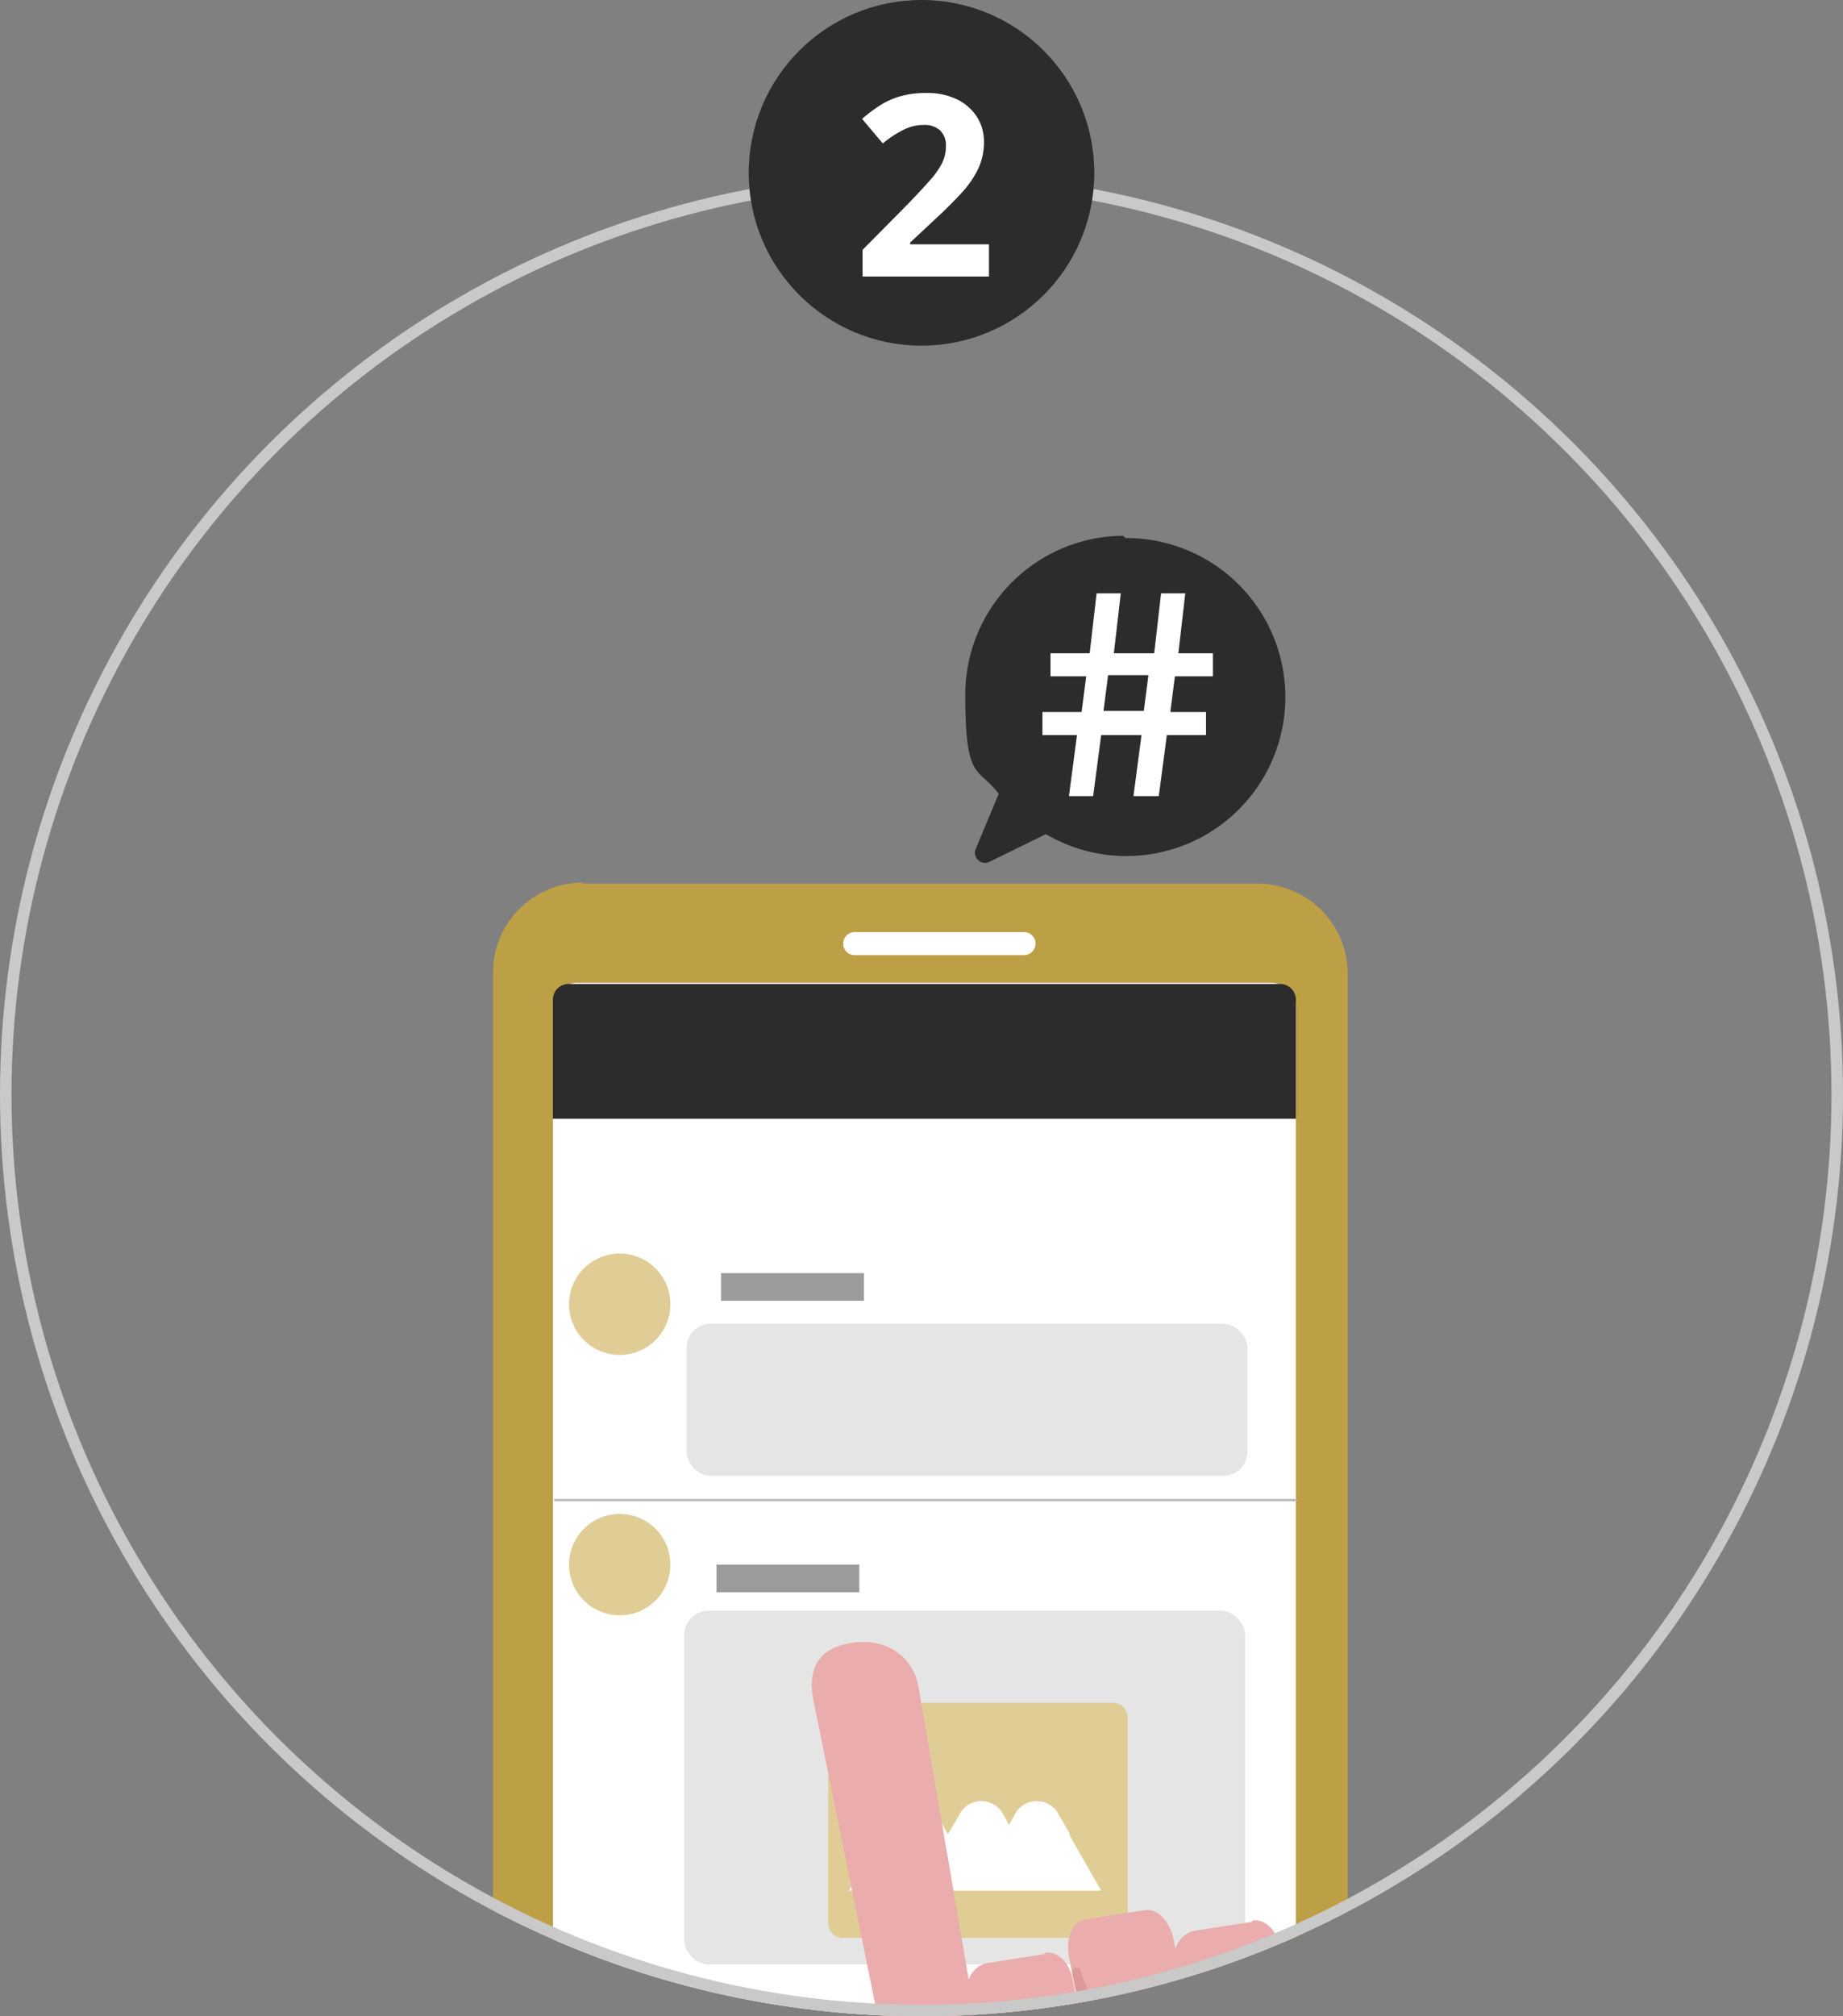 <svg xmlns="http://www.w3.org/2000/svg" xmlns:xlink="http://www.w3.org/1999/xlink" width="160" height="175" viewBox="0 0 160 175">
  <rect x="0" y="0" width="160" height="175" fill="#808080" stroke="none"/>
  <defs>
    <clipPath id="clip-path">
      <circle id="楕円形_53" data-name="楕円形 53" cx="80" cy="80" r="80" fill="none"/>
    </clipPath>
  </defs>
  <g id="グループ_167" data-name="グループ 167" transform="translate(267 7287)">
    <g id="img_sns_flow02" transform="translate(-267 -7272)" clip-path="url(#clip-path)">
      <g id="グループ_99" data-name="グループ 99">
        <path id="パス_95" data-name="パス 95" d="M97.5,31.5A13.807,13.807,0,0,0,83.8,45.3c0,7.6,1.1,6.2,2.9,8.6l-2,4.8a.873.873,0,0,0,1.2,1.1l4.9-2.4a13.8,13.8,0,1,0,6.9-25.7h0Z" fill="#2c2c2c"/>
        <g id="グループ_87" data-name="グループ 87">
          <path id="パス_96" data-name="パス 96" d="M93.1,53.7l.7-5.3H90.7V47.1H94l.5-3.7H91.3V42.1h3.4l.6-5.2h1.5l-.6,5.2h4.2l.6-5.2h1.5l-.6,5.2h3v1.3h-3.3l-.5,3.7h3.2v1.3h-3.4l-.7,5.3H98.7l.7-5.3H95.2l-.7,5.3H93Zm6.5-6.6.4-3.7H95.8l-.4,3.7Z" fill="#fff"/>
          <path id="パス_97" data-name="パス 97" d="M100.5,54.1H98.4l.7-5.3H95.6l-.7,5.3H92.8l.7-5.3h-3v-2h3.4l.4-3.1H91.2v-2h3.4l.6-5.2h2.1l-.6,5.2h3.5l.6-5.2h2.1l-.6,5.2h3v2H102l-.4,3.1h3.1v2h-3.4l-.7,5.3h0Zm-1.4-.6h.8l.7-5.3H104v-.7h-3.2l.5-4.4h3.2v-.7h-3.1l.6-5.2h-.8l-.6,5.2H95.7l.6-5.2h-.8l-.6,5.2H91.5v.7h3.2l-.5,4.4H90.9v.7H94l-.7,5.3h.8l.7-5.3h4.9L99,53.5h.1Zm.8-6.1H95l.5-4.4h4.9Zm-4.1-.7h3.5l.4-3.1H96.2Z" fill="#fff"/>
        </g>
        <path id="パス_98" data-name="パス 98" d="M50.6,61.7h58.6a7.81,7.81,0,0,1,7.8,7.8V180.2a7.81,7.81,0,0,1-7.8,7.8H50.6a7.81,7.81,0,0,1-7.8-7.8V69.4a7.81,7.81,0,0,1,7.8-7.8h0Z" fill="#bd9f46"/>
        <rect id="長方形_137" data-name="長方形 137" width="64.5" height="107.4" rx="2.1" transform="translate(48 70.3)" fill="#fff"/>
        <circle id="楕円形_48" data-name="楕円形 48" cx="3.5" cy="3.5" r="3.5" transform="translate(76.8 180.3)" fill="#fff"/>
        <path id="パス_99" data-name="パス 99" d="M48,167.2h64.5v7.2a4.375,4.375,0,0,1-4.4,4.4H52.4a4.375,4.375,0,0,1-4.4-4.4v-7.2h0Z" fill="#fff"/>
        <path id="パス_100" data-name="パス 100" d="M88.9,67.9H74.2a1,1,0,0,1-1-1h0a1,1,0,0,1,1-1H88.9a1,1,0,0,1,1,1h0A1,1,0,0,1,88.9,67.9Z" fill="#fff"/>
        <g id="グループ_88" data-name="グループ 88">
          <path id="パス_101" data-name="パス 101" d="M62.7,173.5l-5.1-4-5,4,.5.7,1.9-1.5v4.4h5.1v-4.5l2,1.7.5-.7h0ZM55.9,172l1.8-1.4,1.8,1.4Z" fill="#fff"/>
          <path id="パス_102" data-name="パス 102" d="M60.2,177.1H55v-4.3l-1.8,1.4-.6-.8,5.1-4.1,5.2,4.1-.6.8-2-1.6V177h-.2Zm-5.1-.1H60v-4.6l2.1,1.7.4-.5-5-3.9-4.9,3.9.4.5,2-1.6v4.4h0Zm4.6-4.9H55.6l2-1.6,2,1.6Zm-3.5-.2h3.1l-1.5-1.2-1.5,1.2h0Z" fill="#262b5e"/>
        </g>
        <g id="グループ_90" data-name="グループ 90">
          <g id="グループ_89" data-name="グループ 89">
            <circle id="楕円形_49" data-name="楕円形 49" cx="3.2" cy="3.2" r="3.2" transform="translate(69.8 169)" fill="#fff"/>
            <path id="パス_103" data-name="パス 103" d="M74.8,174.9a3.214,3.214,0,0,1-4.5-.9,3.245,3.245,0,1,1,4.5.9Zm-3.6-5.3a3.162,3.162,0,1,0,4.4.8A3.18,3.18,0,0,0,71.2,169.6Z" fill="#262b5e"/>
          </g>
          <rect id="長方形_138" data-name="長方形 138" height="3.3" transform="translate(75.7 174.6)" fill="#262b5e"/>
        </g>
        <g id="グループ_93" data-name="グループ 93">
          <g id="グループ_91" data-name="グループ 91">
            <path id="パス_104" data-name="パス 104" d="M89.8,175.7c-.2.9-.5,1.5-1.1,1.5s-.9-.6-1.1-1.5h2.1Z" fill="#fff"/>
            <path id="パス_105" data-name="パス 105" d="M88.7,177.3c-.5,0-1-.6-1.2-1.6h2.2c-.2,1-.6,1.7-1.2,1.7h0Zm-1-1.6c.2.9.5,1.4,1,1.4s.9-.6,1-1.4Z" fill="#262b5e"/>
          </g>
          <g id="グループ_92" data-name="グループ 92">
            <path id="パス_106" data-name="パス 106" d="M92.3,174.6a1.613,1.613,0,0,1-.3-.9c0-.3.2-.6.2-1a3.4,3.4,0,0,0-6.8,0c0,1.9,0,.6.2,1a1.008,1.008,0,0,1-.3.9c-.4.6-.9.8-.9,1.2,0,.6,1.2,1.1,2.2,1.1a4.2,4.2,0,0,0,2.2-.5,3.156,3.156,0,0,0,2.2.5c.9,0,2.1-.5,2.2-1.1,0-.4-.4-.5-.9-1.2h0Z" fill="#fff"/>
            <path id="パス_107" data-name="パス 107" d="M90.7,176.9a5.34,5.34,0,0,1-2-.5,3.567,3.567,0,0,1-2.2.5c-.9,0-2.1-.5-2.2-1.2,0-.3.2-.4.4-.6l.5-.5a1.4,1.4,0,0,0,.3-.9c0-.4-.2-.6-.2-1a3.478,3.478,0,0,1,3.5-3.5,3.418,3.418,0,0,1,3.5,3.5c0,2,0,.6-.2,1a1.008,1.008,0,0,0,.3.9,2.252,2.252,0,0,0,.5.5.723.723,0,0,1,.4.6c0,.6-1.3,1.1-2.2,1.2h-.4Zm-2-.6h0a3.567,3.567,0,0,0,2.2.5c1,0,2-.5,2.1-1.1a.664.664,0,0,0-.4-.5l-.5-.5h0a1.493,1.493,0,0,1-.3-1h0c0-.3.2-.6.2-1a3.4,3.4,0,0,0-6.8,0c0,1.9,0,.6.2,1h0a1.209,1.209,0,0,1-.3,1,2.252,2.252,0,0,1-.5.5c-.2.2-.4.4-.4.5,0,.5,1.2,1,2.1,1.1a3.567,3.567,0,0,0,2.2-.5h.2Z" fill="#262b5e"/>
          </g>
        </g>
        <g id="グループ_95" data-name="グループ 95">
          <g id="グループ_94" data-name="グループ 94">
            <rect id="長方形_139" data-name="長方形 139" width="8.3" height="5.3" transform="translate(100.2 170.6)" fill="#fff"/>
            <path id="パス_108" data-name="パス 108" d="M108.5,176h-8.4v-5.4h8.4Zm-8.3-.1h8.2v-5.1h-8.2Z" fill="#262b5e"/>
          </g>
          <path id="パス_109" data-name="パス 109" d="M104.3,173.3l-4.2-2.6.1-.1,4.1,2.6,4.2-2.6v.1Z" fill="#262b5e"/>
        </g>
        <circle id="楕円形_50" data-name="楕円形 50" cx="4.4" cy="4.4" r="4.4" transform="translate(49.4 93.8)" fill="#e0cd96"/>
        <rect id="長方形_140" data-name="長方形 140" width="48.7" height="13.2" rx="2.1" transform="translate(59.6 99.9)" fill="#e5e5e5"/>
        <circle id="楕円形_51" data-name="楕円形 51" cx="4.4" cy="4.4" r="4.4" transform="translate(49.4 116.4)" fill="#e0cd96"/>
        <rect id="長方形_141" data-name="長方形 141" width="48.7" height="30.7" rx="2.1" transform="translate(59.4 124.8)" fill="#e5e5e5"/>
        <path id="パス_110" data-name="パス 110" d="M112.6,82.1H48V71.8a1.367,1.367,0,0,1,1.4-1.4h61.7a1.367,1.367,0,0,1,1.4,1.4V82.1h0Z" fill="#2c2c2c"/>
        <rect id="長方形_142" data-name="長方形 142" width="26" height="20.4" rx="1.2" transform="translate(71.9 132.8)" fill="#e0cd96"/>
        <path id="パス_111" data-name="パス 111" d="M92.9,144.2l-1.1-1.9a2.149,2.149,0,0,0-3.6,0l-.6,1.1-.6-1.1a2.149,2.149,0,0,0-3.6,0l-1.1,1.9h0l-1.1-1.9a2.149,2.149,0,0,0-3.6,0l-1.1,1.9-2.8,4.9H95.6l-2.8-4.9h0Z" fill="#fff"/>
        <rect id="長方形_143" data-name="長方形 143" width="12.4" height="2.4" transform="translate(62.2 120.8)" fill="#9b9b9b"/>
        <rect id="長方形_144" data-name="長方形 144" width="12.4" height="2.4" transform="translate(62.6 95.5)" fill="#9b9b9b"/>
        <rect id="長方形_145" data-name="長方形 145" width="64.5" height="0.2" transform="translate(48.1 115.1)" fill="#bababa"/>
        <rect id="長方形_146" data-name="長方形 146" width="64.5" height="0.2" transform="translate(48.1 159.2)" fill="#bababa"/>
        <g id="グループ_97" data-name="グループ 97">
          <circle id="楕円形_52" data-name="楕円形 52" cx="6" cy="6" r="6" transform="translate(97.7 156.3)" fill="#61bef2"/>
          <g id="グループ_96" data-name="グループ 96">
            <path id="パス_112" data-name="パス 112" d="M107.2,163.4h-6.8a1.107,1.107,0,0,1-1.1-1.1h0a1.107,1.107,0,0,1,1.1-1.1h6.8a1.107,1.107,0,0,1,1.1,1.1h0A1.107,1.107,0,0,1,107.2,163.4Z" fill="#fff"/>
            <path id="パス_113" data-name="パス 113" d="M102.7,165.8V159a1.107,1.107,0,0,1,1.1-1.1h0a1.107,1.107,0,0,1,1.1,1.1v6.8a1.107,1.107,0,0,1-1.1,1.1h0A1.107,1.107,0,0,1,102.7,165.8Z" fill="#fff"/>
          </g>
        </g>
        <g id="グループ_98" data-name="グループ 98">
          <path id="パス_114" data-name="パス 114" d="M112.3,159.9l-29.9,4.7-6.3,8.3,6,19.2c.6,2.3,4.6,5,6.5,6.1l11.2,8.3,2.6,14.5,14.9-2.3-2.5-13.4.8-32.9-3.3-12.5h0Z" fill="#eaacac"/>
          <path id="パス_115" data-name="パス 115" d="M81.7,187.2" fill="#eaacac"/>
          <path id="パス_116" data-name="パス 116" d="M80.5,184.3a33.318,33.318,0,0,0-6-8.4c-3.7-3.6-7.3-5.3-6.8-7.2.4-1.5,3.2-2.1,3.9-2.2,8-1.5,16.2,6.9,18.4,9.1" fill="#eaacac"/>
          <path id="パス_117" data-name="パス 117" d="M83.6,162.2l-4.2.6c-1.4.3-2.8-.4-2.9-1.3l-5.9-29c-.4-2.1,0-4.4,3.3-4.9h0c3.2-.5,5.3,1.3,5.8,3.6l5,29.1c.2,1,.4,1.8-1,2h0Z" fill="#eaacac"/>
          <path id="パス_118" data-name="パス 118" d="M81.5,153.5l-4.5.7c-1,.2-1.5,1.4-1.2,2.8l2.6,13.6c.6,3.2,2.9,5.6,5.1,5.2s3.6-3.3,2.9-6.5l-2.6-13.6c-.3-1.4-1.2-2.4-2.2-2.3h0Z" fill="#eaacac"/>
          <path id="パス_119" data-name="パス 119" d="M90.7,154.6l-5.1.8a2.194,2.194,0,0,0-1.5,2.8l2,10.7c.6,3.2,3.1,5.5,5.6,5.1s4-3.4,3.4-6.6l-2-10.7c-.3-1.4-1.3-2.4-2.4-2.2h0Z" fill="#eaacac"/>
          <path id="パス_120" data-name="パス 120" d="M86.1,165.9h0c-.2-.2-.3-.2-.4-.4a38.971,38.971,0,0,0-1.4-5.9c0-.3,0-.4.4-.4h0c.2,0,.4,0,.4.3a16.932,16.932,0,0,1,1.4,6.2.43.43,0,0,1-.4.4h0Z" fill="#cc8787" opacity="0.5" style="isolation: isolate"/>
          <path id="パス_121" data-name="パス 121" d="M99.3,150.8l-5.1.8c-1.1.2-1.7,1.6-1.4,3.2l2.2,12c.7,3.6,3.3,6.3,5.8,5.9s4-3.6,3.3-7.3l-2.2-12c-.3-1.6-1.4-2.8-2.5-2.6h-.1Z" fill="#eaacac"/>
          <path id="パス_122" data-name="パス 122" d="M95,163.4h0l-.4-.4c-.4-2.2-.9-4.5-1.5-6.7,0-.3,0-.5.3-.5h0c.2,0,.4,0,.4.3a21,21,0,0,1,1.6,7c0,.2,0,.4-.4.4h0Z" fill="#cc8787" opacity="0.5" style="isolation: isolate"/>
          <path id="パス_123" data-name="パス 123" d="M108.7,151.8l-5.1.8a2.194,2.194,0,0,0-1.5,2.8l2,10.7c.6,3.2,3.1,5.5,5.6,5.1s4-3.4,3.4-6.6l-2-10.7c-.3-1.4-1.3-2.4-2.4-2.2h0Z" fill="#eaacac"/>
          <path id="パス_124" data-name="パス 124" d="M104.2,163.1h0c-.2-.2-.3-.2-.4-.4a38.971,38.971,0,0,0-1.4-5.9c0-.3,0-.4.4-.4h0c.2,0,.4,0,.4.3a16.932,16.932,0,0,1,1.4,6.2.43.43,0,0,1-.4.4h0Z" fill="#cc8787" opacity="0.5" style="isolation: isolate"/>
        </g>
      </g>
    </g>
    <g id="楕円形_32" data-name="楕円形 32" transform="translate(-267 -7272)" fill="none" stroke="#c9c9c9" stroke-width="1">
      <circle cx="80" cy="80" r="80" stroke="none"/>
      <circle cx="80" cy="80" r="79.5" fill="none"/>
    </g>
    <circle id="楕円形_33" data-name="楕円形 33" cx="15" cy="15" r="15" transform="translate(-202 -7287)" fill="#2c2c2c"/>
    <path id="パス_126" data-name="パス 126" d="M11.858,0H.88V-2.31L4.818-6.292Q6.006-7.524,6.732-8.349a7.106,7.106,0,0,0,1.056-1.5,3.221,3.221,0,0,0,.33-1.441A1.793,1.793,0,0,0,7.6-12.694a2.02,2.02,0,0,0-1.4-.462,3.976,3.976,0,0,0-1.76.418,9.494,9.494,0,0,0-1.8,1.188l-1.8-2.134a14.643,14.643,0,0,1,1.43-1.089,6.934,6.934,0,0,1,1.771-.836,7.989,7.989,0,0,1,2.409-.319,5.82,5.82,0,0,1,2.651.561,4.23,4.23,0,0,1,1.716,1.518,3.969,3.969,0,0,1,.605,2.167A5.423,5.423,0,0,1,10.9-9.306a8.717,8.717,0,0,1-1.5,2.134Q8.426-6.116,7.04-4.84L5.016-2.948v.154h6.842Z" transform="translate(-193 -7263)" fill="#fff"/>
  </g>
</svg>
